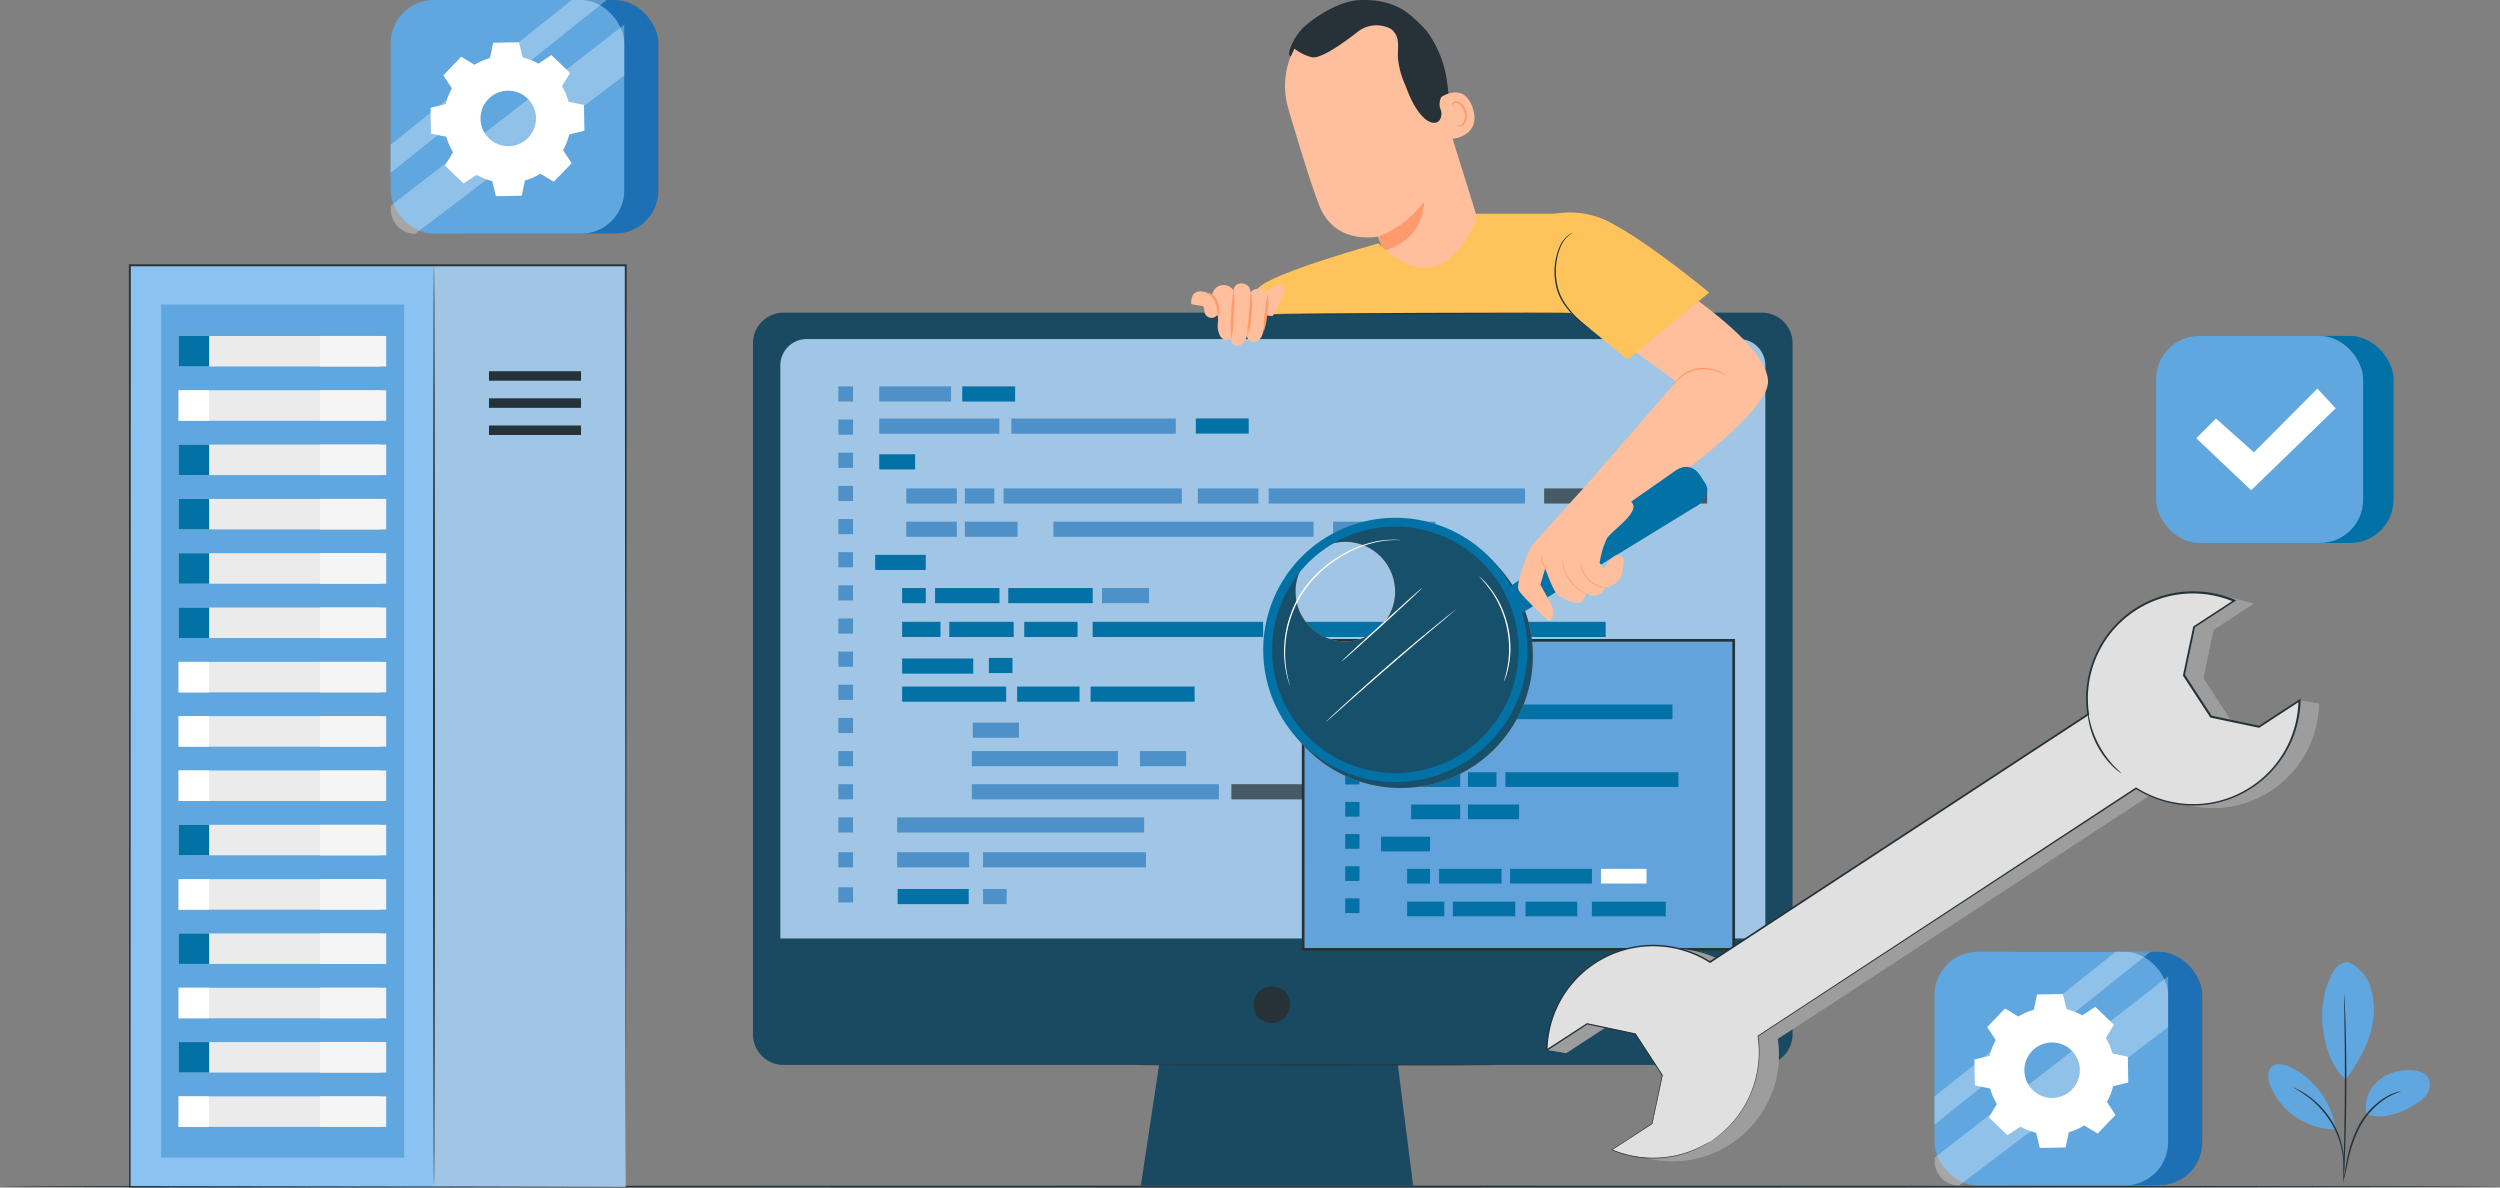 <svg xmlns="http://www.w3.org/2000/svg" width="570" height="270.773" viewBox="0 0 570 270.773">
  <rect x="0" y="0" width="570" height="270.773" fill="#808080" stroke="none"/>
  <g id="IT_Service_Ecuador_ic_11" transform="translate(-30.48 -127.606)">
    <g id="freepik--Floor--inject-4" transform="translate(30.48 397.936)">
      <path id="Path_141014" data-name="Path 141014" d="M600.48,468.758c0,.126-127.61.226-284.983.226s-285.017-.059-285.017-.226,127.585-.218,285.017-.218S600.48,468.641,600.48,468.758Z" transform="translate(-30.48 -468.54)" fill="#263238"/>
    </g>
    <g id="freepik--OK--inject-4" transform="translate(522.07 204.199)">
      <rect id="Rectangle_163664" data-name="Rectangle 163664" width="47.208" height="47.208" rx="9.87" transform="translate(6.922)" fill="#0271a6"/>
      <rect id="Rectangle_163665" data-name="Rectangle 163665" width="47.208" height="47.208" rx="9.87" fill="#60a6df"/>
      <path id="Path_141015" data-name="Path 141015" d="M628.89,263.014l4.492-4.492,8.657,7.7L656.5,251.7l4.174,4.492L641.4,274.881Z" transform="translate(-619.73 -239.69)" fill="#fff"/>
    </g>
    <g id="freepik--Plant--inject-4" transform="translate(547.638 346.981)">
      <path id="Path_141016" data-name="Path 141016" d="M645.376,407.782a9.462,9.462,0,0,1,4.886,5.531,16.66,16.66,0,0,1,.645,7.492c-.553,4.861-3.31,9.772-6.286,13.66-4.1-3.579-5.028-9.805-5.322-13-.436-5.028,1.827-14.432,6.076-13.686" transform="translate(-626.975 -407.74)" fill="#60a6df"/>
      <path id="Path_141017" data-name="Path 141017" d="M651.3,447.24a8.062,8.062,0,0,1,2.6-7.643,10.686,10.686,0,0,1,7.878-2.456,4.492,4.492,0,0,1,3.495,1.55,3.436,3.436,0,0,1,.05,3.486,6.99,6.99,0,0,1-2.573,2.514c-3.553,2.221-7.392,3.729-11.406,2.514" transform="translate(-628.901 -412.493)" fill="#60a6df"/>
      <path id="Path_141018" data-name="Path 141018" d="M645.07,463.094a5.962,5.962,0,0,1,.142-1c.134-.7.3-1.609.495-2.7a28.31,28.31,0,0,1,2.791-8.632,17.172,17.172,0,0,1,6.193-6.57,11.684,11.684,0,0,1,2.514-1.123c.31-.1.561-.143.721-.184a.839.839,0,0,1,.26,0,18.547,18.547,0,0,0-3.352,1.55,17.859,17.859,0,0,0-6.009,6.537,30.327,30.327,0,0,0-2.849,8.506c-.251,1.131-.453,2.045-.6,2.673A5.517,5.517,0,0,1,645.07,463.094Z" transform="translate(-627.918 -413.43)" fill="#263238"/>
      <path id="Path_141019" data-name="Path 141019" d="M645.213,416.51a1.382,1.382,0,0,1,.05.436c0,.318.05.737.075,1.249.059,1.09.126,2.665.184,4.609.126,3.9.226,9.286.2,15.228s-.168,11.339-.327,15.228c-.084,1.953-.159,3.528-.226,4.609,0,.52-.067.93-.084,1.257a1.676,1.676,0,0,1-.059.436,2.51,2.51,0,0,1,0-.436v-1.257c0-1.131.067-2.7.117-4.618.092-3.889.2-9.269.226-15.219s0-11.322-.1-15.219c0-1.911-.05-3.478-.067-4.609v-1.257A2.517,2.517,0,0,1,645.213,416.51Z" transform="translate(-627.91 -409.16)" fill="#263238"/>
      <path id="Path_141020" data-name="Path 141020" d="M639.92,449.939a18.789,18.789,0,0,0-10.266-13.769c-1.366-.654-3.151-1.089-4.274-.067s-.838,2.849-.327,4.266a16.066,16.066,0,0,0,14.775,9.973" transform="translate(-624.604 -412.234)" fill="#60a6df"/>
      <path id="Path_141021" data-name="Path 141021" d="M631.42,441.8a4.8,4.8,0,0,1,.838.377,9.154,9.154,0,0,1,.98.528,14.486,14.486,0,0,1,1.249.779,16.082,16.082,0,0,1,1.433,1.081,17.313,17.313,0,0,1,1.517,1.374,19.434,19.434,0,0,1,4.8,8.029,18.422,18.422,0,0,1,.478,1.995,13.4,13.4,0,0,1,.243,1.777c.075.545.05,1.039.075,1.475a8.849,8.849,0,0,1,0,1.106,5.19,5.19,0,0,1-.109.947c-.084,0,.059-1.358-.176-3.5-.076-.536-.142-1.123-.285-1.743a18.413,18.413,0,0,0-.511-1.961,21,21,0,0,0-1.894-4.19,21.4,21.4,0,0,0-2.824-3.671,18.634,18.634,0,0,0-1.475-1.391,15.92,15.92,0,0,0-1.383-1.089C632.618,442.429,631.386,441.867,631.42,441.8Z" transform="translate(-625.707 -413.255)" fill="#263238"/>
    </g>
    <g id="freepik--Server--inject-4" transform="translate(59.863 187.865)">
      <rect id="Rectangle_163666" data-name="Rectangle 163666" width="87.612" height="210.104" transform="translate(25.662 0.243)" fill="#a0c5e5"/>
      <rect id="Rectangle_163667" data-name="Rectangle 163667" width="69.266" height="210.104" transform="translate(0.201 0.243)" fill="#8ac3f2"/>
      <path id="Path_141022" data-name="Path 141022" d="M148.508,428.069c-.117,0-.218-47.049-.218-105.085s.1-105.094.218-105.094.218,47.049.218,105.094S148.634,428.069,148.508,428.069Z" transform="translate(-78.94 -217.882)" fill="#263238"/>
      <rect id="Rectangle_163668" data-name="Rectangle 163668" width="20.985" height="2.162" transform="translate(82.106 24.379)" fill="#263238"/>
      <rect id="Rectangle_163669" data-name="Rectangle 163669" width="20.985" height="2.162" transform="translate(82.106 30.564)" fill="#263238"/>
      <rect id="Rectangle_163670" data-name="Rectangle 163670" width="20.985" height="2.162" transform="translate(82.106 36.758)" fill="#263238"/>
      <rect id="Rectangle_163671" data-name="Rectangle 163671" width="55.413" height="194.499" transform="translate(7.358 9.177)" fill="#60a6df"/>
      <rect id="Rectangle_163672" data-name="Rectangle 163672" width="45.909" height="6.956" transform="translate(11.339 16.342)" fill="#ebebeb"/>
      <rect id="Rectangle_163673" data-name="Rectangle 163673" width="6.956" height="6.956" transform="translate(11.339 16.342)" fill="#0271a6"/>
      <rect id="Rectangle_163674" data-name="Rectangle 163674" width="15.119" height="6.956" transform="translate(43.554 16.342)" fill="#f5f5f5"/>
      <rect id="Rectangle_163675" data-name="Rectangle 163675" width="45.909" height="6.956" transform="translate(11.339 28.721)" fill="#ebebeb"/>
      <rect id="Rectangle_163676" data-name="Rectangle 163676" width="6.956" height="6.956" transform="translate(11.339 28.721)" fill="#fff"/>
      <rect id="Rectangle_163677" data-name="Rectangle 163677" width="15.119" height="6.956" transform="translate(43.554 28.721)" fill="#f5f5f5"/>
      <rect id="Rectangle_163678" data-name="Rectangle 163678" width="45.909" height="6.956" transform="translate(11.339 41.107)" fill="#ebebeb"/>
      <rect id="Rectangle_163679" data-name="Rectangle 163679" width="6.956" height="6.956" transform="translate(11.339 41.107)" fill="#0271a6"/>
      <rect id="Rectangle_163680" data-name="Rectangle 163680" width="15.119" height="6.956" transform="translate(43.554 41.107)" fill="#f5f5f5"/>
      <rect id="Rectangle_163681" data-name="Rectangle 163681" width="45.909" height="6.956" transform="translate(11.339 53.494)" fill="#ebebeb"/>
      <rect id="Rectangle_163682" data-name="Rectangle 163682" width="6.956" height="6.956" transform="translate(11.339 53.494)" fill="#0271a6"/>
      <rect id="Rectangle_163683" data-name="Rectangle 163683" width="15.119" height="6.956" transform="translate(43.554 53.494)" fill="#f5f5f5"/>
      <rect id="Rectangle_163684" data-name="Rectangle 163684" width="45.909" height="6.956" transform="translate(11.339 65.872)" fill="#ebebeb"/>
      <rect id="Rectangle_163685" data-name="Rectangle 163685" width="6.956" height="6.956" transform="translate(11.339 65.872)" fill="#0271a6"/>
      <rect id="Rectangle_163686" data-name="Rectangle 163686" width="15.119" height="6.956" transform="translate(43.554 65.872)" fill="#f5f5f5"/>
      <rect id="Rectangle_163687" data-name="Rectangle 163687" width="45.909" height="6.956" transform="translate(11.339 78.259)" fill="#ebebeb"/>
      <rect id="Rectangle_163688" data-name="Rectangle 163688" width="6.956" height="6.956" transform="translate(11.339 78.259)" fill="#0271a6"/>
      <rect id="Rectangle_163689" data-name="Rectangle 163689" width="15.119" height="6.956" transform="translate(43.554 78.259)" fill="#f5f5f5"/>
      <rect id="Rectangle_163690" data-name="Rectangle 163690" width="45.909" height="6.956" transform="translate(11.339 90.646)" fill="#ebebeb"/>
      <rect id="Rectangle_163691" data-name="Rectangle 163691" width="6.956" height="6.956" transform="translate(11.339 90.646)" fill="#fff"/>
      <rect id="Rectangle_163692" data-name="Rectangle 163692" width="15.119" height="6.956" transform="translate(43.554 90.646)" fill="#f5f5f5"/>
      <rect id="Rectangle_163693" data-name="Rectangle 163693" width="45.909" height="6.956" transform="translate(11.339 103.024)" fill="#ebebeb"/>
      <rect id="Rectangle_163694" data-name="Rectangle 163694" width="6.956" height="6.956" transform="translate(11.339 103.024)" fill="#fff"/>
      <rect id="Rectangle_163695" data-name="Rectangle 163695" width="15.119" height="6.956" transform="translate(43.554 103.024)" fill="#f5f5f5"/>
      <rect id="Rectangle_163696" data-name="Rectangle 163696" width="45.909" height="6.956" transform="translate(11.339 115.41)" fill="#ebebeb"/>
      <rect id="Rectangle_163697" data-name="Rectangle 163697" width="6.956" height="6.956" transform="translate(11.339 115.41)" fill="#fff"/>
      <rect id="Rectangle_163698" data-name="Rectangle 163698" width="15.119" height="6.956" transform="translate(43.554 115.41)" fill="#f5f5f5"/>
      <rect id="Rectangle_163699" data-name="Rectangle 163699" width="45.909" height="6.956" transform="translate(11.339 127.797)" fill="#ebebeb"/>
      <rect id="Rectangle_163700" data-name="Rectangle 163700" width="6.956" height="6.956" transform="translate(11.339 127.797)" fill="#0271a6"/>
      <rect id="Rectangle_163701" data-name="Rectangle 163701" width="15.119" height="6.956" transform="translate(43.554 127.797)" fill="#f5f5f5"/>
      <rect id="Rectangle_163702" data-name="Rectangle 163702" width="45.909" height="6.956" transform="translate(11.339 140.184)" fill="#ebebeb"/>
      <rect id="Rectangle_163703" data-name="Rectangle 163703" width="6.956" height="6.956" transform="translate(11.339 140.184)" fill="#fff"/>
      <rect id="Rectangle_163704" data-name="Rectangle 163704" width="15.119" height="6.956" transform="translate(43.554 140.184)" fill="#f5f5f5"/>
      <rect id="Rectangle_163705" data-name="Rectangle 163705" width="45.909" height="6.956" transform="translate(11.339 152.562)" fill="#ebebeb"/>
      <rect id="Rectangle_163706" data-name="Rectangle 163706" width="6.956" height="6.956" transform="translate(11.339 152.562)" fill="#0271a6"/>
      <rect id="Rectangle_163707" data-name="Rectangle 163707" width="15.119" height="6.956" transform="translate(43.554 152.562)" fill="#f5f5f5"/>
      <rect id="Rectangle_163708" data-name="Rectangle 163708" width="45.909" height="6.956" transform="translate(11.339 164.949)" fill="#ebebeb"/>
      <rect id="Rectangle_163709" data-name="Rectangle 163709" width="6.956" height="6.956" transform="translate(11.339 164.949)" fill="#fff"/>
      <rect id="Rectangle_163710" data-name="Rectangle 163710" width="15.119" height="6.956" transform="translate(43.554 164.949)" fill="#f5f5f5"/>
      <rect id="Rectangle_163711" data-name="Rectangle 163711" width="45.909" height="6.956" transform="translate(11.339 177.335)" fill="#ebebeb"/>
      <rect id="Rectangle_163712" data-name="Rectangle 163712" width="6.956" height="6.956" transform="translate(11.339 177.335)" fill="#0271a6"/>
      <rect id="Rectangle_163713" data-name="Rectangle 163713" width="15.119" height="6.956" transform="translate(43.554 177.335)" fill="#f5f5f5"/>
      <rect id="Rectangle_163714" data-name="Rectangle 163714" width="45.909" height="6.956" transform="translate(11.339 189.714)" fill="#ebebeb"/>
      <rect id="Rectangle_163715" data-name="Rectangle 163715" width="6.956" height="6.956" transform="translate(11.339 189.714)" fill="#fff"/>
      <rect id="Rectangle_163716" data-name="Rectangle 163716" width="15.119" height="6.956" transform="translate(43.554 189.714)" fill="#f5f5f5"/>
      <path id="Path_141023" data-name="Path 141023" d="M178.813,428.227c0-1.869-.084-87.243-.2-210.1l.2.2H65.758l.218-.218c0,80.656-.042,154.406-.05,210.1l-.168-.168,113.072.168-113.072.159H65.59V428.2c0-55.7,0-129.448-.05-210.1v-.218H179.031v.2c0,61.481-.067,114.028-.092,151.213C178.855,406.387,178.813,427.3,178.813,428.227Z" transform="translate(-65.54 -217.88)" fill="#263238"/>
    </g>
    <g id="freepik--Character--inject-4" transform="translate(202.157 127.607)">
      <path id="Path_141024" data-name="Path 141024" d="M413.914,147.51h-223.1a6.963,6.963,0,0,0-6.963,6.963V312.058a6.963,6.963,0,0,0,6.963,6.963h85.628l-4.154,27.528h62.081l-3.484-27.528h83.031a6.963,6.963,0,0,0,6.963-6.963V154.473a6.963,6.963,0,0,0-6.963-6.963Z" transform="translate(-183.85 -76.22)" fill="#1a4a61"/>
      <path id="Path_141025" data-name="Path 141025" d="M375.277,396.594c3.038,4.34-1.711,9.089-6.051,6.051a1.514,1.514,0,0,1-.372-.372c-3.026-4.34,1.717-9.083,6.051-6.051A1.514,1.514,0,0,1,375.277,396.594Z" transform="translate(-253.788 -170.366)" fill="#263238"/>
      <path id="Path_141026" data-name="Path 141026" d="M199.924,157.21H412.479a6.014,6.014,0,0,1,6.014,6.014V293.877H193.91V163.224a6.014,6.014,0,0,1,6.014-6.014Z" transform="translate(-187.673 -79.906)" fill="#a0c5e5"/>
      <path id="Path_141027" data-name="Path 141027" d="M406.959,424.056c0,.081-18.705.143-41.769.143s-41.769-.062-41.769-.143,18.7-.136,41.769-.136S406.959,423.97,406.959,424.056Z" transform="translate(-236.886 -181.255)" fill="#263238"/>
      <rect id="Rectangle_163717" data-name="Rectangle 163717" width="16.368" height="3.453" transform="translate(28.793 88.098)" fill="#4d91c8"/>
      <rect id="Rectangle_163718" data-name="Rectangle 163718" width="8.184" height="3.453" transform="translate(28.793 103.574)" fill="#0271a6"/>
      <rect id="Rectangle_163719" data-name="Rectangle 163719" width="11.526" height="3.453" transform="translate(34.956 111.355)" fill="#4d91c8"/>
      <rect id="Rectangle_163720" data-name="Rectangle 163720" width="6.715" height="3.453" transform="translate(48.31 111.355)" fill="#4d91c8"/>
      <rect id="Rectangle_163721" data-name="Rectangle 163721" width="13.814" height="3.453" transform="translate(101.426 111.355)" fill="#4d91c8"/>
      <rect id="Rectangle_163722" data-name="Rectangle 163722" width="23.331" height="3.453" transform="translate(132.271 118.937)" fill="#4d91c8"/>
      <rect id="Rectangle_163723" data-name="Rectangle 163723" width="11.203" height="3.453" transform="translate(180.389 111.355)" fill="#455a64"/>
      <rect id="Rectangle_163724" data-name="Rectangle 163724" width="22.531" height="3.453" transform="translate(195.028 111.355)" fill="#455a64"/>
      <rect id="Rectangle_163725" data-name="Rectangle 163725" width="11.526" height="3.453" transform="translate(34.956 118.937)" fill="#4d91c8"/>
      <rect id="Rectangle_163726" data-name="Rectangle 163726" width="11.526" height="3.453" transform="translate(27.869 126.501)" fill="#0271a6"/>
      <rect id="Rectangle_163727" data-name="Rectangle 163727" width="5.388" height="3.453" transform="translate(34.013 134.071)" fill="#0271a6"/>
      <rect id="Rectangle_163728" data-name="Rectangle 163728" width="5.382" height="3.453" transform="translate(53.779 150.005)" fill="#0271a6"/>
      <rect id="Rectangle_163729" data-name="Rectangle 163729" width="10.521" height="3.453" transform="translate(127.85 178.798)" fill="#455a64"/>
      <rect id="Rectangle_163730" data-name="Rectangle 163730" width="25.773" height="3.453" transform="translate(171.375 178.798)" fill="#455a64"/>
      <rect id="Rectangle_163731" data-name="Rectangle 163731" width="10.521" height="3.453" transform="translate(88.239 171.241)" fill="#4d91c8"/>
      <rect id="Rectangle_163732" data-name="Rectangle 163732" width="10.521" height="3.453" transform="translate(50.121 164.755)" fill="#4d91c8"/>
      <rect id="Rectangle_163733" data-name="Rectangle 163733" width="16.591" height="3.453" transform="translate(109.077 178.798)" fill="#455a64"/>
      <rect id="Rectangle_163734" data-name="Rectangle 163734" width="8.736" height="3.453" transform="translate(34.013 141.772)" fill="#0271a6"/>
      <rect id="Rectangle_163735" data-name="Rectangle 163735" width="16.207" height="3.453" transform="translate(34.013 150.136)" fill="#0271a6"/>
      <rect id="Rectangle_163736" data-name="Rectangle 163736" width="23.715" height="3.453" transform="translate(34.013 156.534)" fill="#0271a6"/>
      <rect id="Rectangle_163737" data-name="Rectangle 163737" width="23.715" height="3.453" transform="translate(76.979 156.534)" fill="#0271a6"/>
      <rect id="Rectangle_163738" data-name="Rectangle 163738" width="33.3" height="3.453" transform="translate(49.91 171.241)" fill="#4d91c8"/>
      <rect id="Rectangle_163739" data-name="Rectangle 163739" width="56.321" height="3.453" transform="translate(49.91 178.798)" fill="#4d91c8"/>
      <rect id="Rectangle_163740" data-name="Rectangle 163740" width="56.321" height="3.453" transform="translate(32.872 186.362)" fill="#4d91c8"/>
      <rect id="Rectangle_163741" data-name="Rectangle 163741" width="14.229" height="3.453" transform="translate(60.233 156.534)" fill="#0271a6"/>
      <rect id="Rectangle_163742" data-name="Rectangle 163742" width="14.682" height="3.453" transform="translate(41.521 134.071)" fill="#0271a6"/>
      <rect id="Rectangle_163743" data-name="Rectangle 163743" width="14.682" height="3.453" transform="translate(44.758 141.778)" fill="#0271a6"/>
      <rect id="Rectangle_163744" data-name="Rectangle 163744" width="38.874" height="3.453" transform="translate(77.444 141.778)" fill="#0271a6"/>
      <rect id="Rectangle_163745" data-name="Rectangle 163745" width="44.894" height="3.453" transform="translate(117.372 141.778)" fill="#0271a6"/>
      <rect id="Rectangle_163746" data-name="Rectangle 163746" width="12.152" height="3.453" transform="translate(61.851 141.778)" fill="#0271a6"/>
      <rect id="Rectangle_163747" data-name="Rectangle 163747" width="19.245" height="3.453" transform="translate(58.212 134.071)" fill="#0271a6"/>
      <rect id="Rectangle_163748" data-name="Rectangle 163748" width="10.714" height="3.453" transform="translate(79.583 134.071)" fill="#4d91c8"/>
      <rect id="Rectangle_163749" data-name="Rectangle 163749" width="12.016" height="3.453" transform="translate(48.31 118.937)" fill="#4d91c8"/>
      <rect id="Rectangle_163750" data-name="Rectangle 163750" width="59.328" height="3.453" transform="translate(68.492 118.937)" fill="#4d91c8"/>
      <rect id="Rectangle_163751" data-name="Rectangle 163751" width="28.049" height="3.453" transform="translate(166.365 141.778)" fill="#0271a6"/>
      <rect id="Rectangle_163752" data-name="Rectangle 163752" width="28.055" height="3.453" transform="translate(141.106 178.798)" fill="#455a64"/>
      <rect id="Rectangle_163753" data-name="Rectangle 163753" width="58.441" height="3.453" transform="translate(117.583 111.355)" fill="#4d91c8"/>
      <rect id="Rectangle_163754" data-name="Rectangle 163754" width="40.666" height="3.453" transform="translate(57.127 111.355)" fill="#4d91c8"/>
      <rect id="Rectangle_163755" data-name="Rectangle 163755" width="27.379" height="3.453" transform="translate(28.793 95.427)" fill="#4d91c8"/>
      <rect id="Rectangle_163756" data-name="Rectangle 163756" width="37.491" height="3.453" transform="translate(58.906 95.427)" fill="#4d91c8"/>
      <rect id="Rectangle_163757" data-name="Rectangle 163757" width="12.053" height="3.453" transform="translate(47.721 88.098)" fill="#0271a6"/>
      <rect id="Rectangle_163758" data-name="Rectangle 163758" width="3.348" height="3.453" transform="translate(19.468 88.098)" fill="#4d91c8"/>
      <rect id="Rectangle_163759" data-name="Rectangle 163759" width="3.348" height="3.453" transform="translate(19.468 95.662)" fill="#4d91c8"/>
      <rect id="Rectangle_163760" data-name="Rectangle 163760" width="3.348" height="3.453" transform="translate(19.468 103.22)" fill="#4d91c8"/>
      <rect id="Rectangle_163761" data-name="Rectangle 163761" width="3.348" height="3.453" transform="translate(19.468 110.778)" fill="#4d91c8"/>
      <rect id="Rectangle_163762" data-name="Rectangle 163762" width="3.348" height="3.453" transform="translate(19.468 118.336)" fill="#4d91c8"/>
      <rect id="Rectangle_163763" data-name="Rectangle 163763" width="3.348" height="3.453" transform="translate(19.468 125.894)" fill="#4d91c8"/>
      <rect id="Rectangle_163764" data-name="Rectangle 163764" width="3.348" height="3.453" transform="translate(19.468 133.451)" fill="#4d91c8"/>
      <rect id="Rectangle_163765" data-name="Rectangle 163765" width="3.348" height="3.453" transform="translate(19.468 141.009)" fill="#4d91c8"/>
      <rect id="Rectangle_163766" data-name="Rectangle 163766" width="3.348" height="3.453" transform="translate(19.468 148.567)" fill="#4d91c8"/>
      <rect id="Rectangle_163767" data-name="Rectangle 163767" width="5.382" height="3.453" transform="translate(52.458 202.687)" fill="#4d91c8"/>
      <rect id="Rectangle_163768" data-name="Rectangle 163768" width="16.207" height="3.453" transform="translate(32.978 202.687)" fill="#0271a6"/>
      <rect id="Rectangle_163769" data-name="Rectangle 163769" width="3.348" height="3.453" transform="translate(19.468 202.303)" fill="#4d91c8"/>
      <rect id="Rectangle_163770" data-name="Rectangle 163770" width="3.348" height="3.453" transform="translate(19.468 156.125)" fill="#4d91c8"/>
      <rect id="Rectangle_163771" data-name="Rectangle 163771" width="3.348" height="3.453" transform="translate(19.468 163.683)" fill="#4d91c8"/>
      <rect id="Rectangle_163772" data-name="Rectangle 163772" width="3.348" height="3.453" transform="translate(19.468 171.241)" fill="#4d91c8"/>
      <rect id="Rectangle_163773" data-name="Rectangle 163773" width="3.348" height="3.453" transform="translate(19.468 178.798)" fill="#4d91c8"/>
      <rect id="Rectangle_163774" data-name="Rectangle 163774" width="3.348" height="3.453" transform="translate(19.468 186.362)" fill="#4d91c8"/>
      <rect id="Rectangle_163775" data-name="Rectangle 163775" width="16.418" height="3.453" transform="translate(32.872 194.311)" fill="#4d91c8"/>
      <rect id="Rectangle_163776" data-name="Rectangle 163776" width="37.144" height="3.453" transform="translate(52.458 194.311)" fill="#4d91c8"/>
      <rect id="Rectangle_163777" data-name="Rectangle 163777" width="3.348" height="3.453" transform="translate(19.468 194.311)" fill="#4d91c8"/>
      <rect id="Rectangle_163778" data-name="Rectangle 163778" width="12.053" height="3.453" transform="translate(100.973 95.402)" fill="#0271a6"/>
      <rect id="Rectangle_163779" data-name="Rectangle 163779" width="98.165" height="70.457" transform="translate(125.451 145.994)" fill="#62a3dc"/>
      <path id="Path_141029" data-name="Path 141029" d="M484.462,338.577H385.69V267.5h98.772Zm-98.165-.62h97.545V268.12H386.31Z" transform="translate(-260.549 -121.816)" fill="#263238"/>
      <rect id="Rectangle_163780" data-name="Rectangle 163780" width="15.872" height="3.348" transform="translate(144.088 153.521)" fill="#0271a6"/>
      <rect id="Rectangle_163781" data-name="Rectangle 163781" width="7.936" height="3.348" transform="translate(144.088 168.525)" fill="#0271a6"/>
      <rect id="Rectangle_163782" data-name="Rectangle 163782" width="11.179" height="3.348" transform="translate(150.059 176.07)" fill="#0271a6"/>
      <rect id="Rectangle_163783" data-name="Rectangle 163783" width="6.51" height="3.348" transform="translate(163.017 176.07)" fill="#0271a6"/>
      <rect id="Rectangle_163784" data-name="Rectangle 163784" width="11.179" height="3.348" transform="translate(150.059 183.43)" fill="#0271a6"/>
      <rect id="Rectangle_163785" data-name="Rectangle 163785" width="11.179" height="3.348" transform="translate(143.195 190.764)" fill="#0271a6"/>
      <rect id="Rectangle_163786" data-name="Rectangle 163786" width="5.22" height="3.348" transform="translate(149.147 198.099)" fill="#0271a6"/>
      <rect id="Rectangle_163787" data-name="Rectangle 163787" width="8.475" height="3.348" transform="translate(149.147 205.57)" fill="#0271a6"/>
      <rect id="Rectangle_163788" data-name="Rectangle 163788" width="14.235" height="3.348" transform="translate(156.432 198.099)" fill="#0271a6"/>
      <rect id="Rectangle_163789" data-name="Rectangle 163789" width="14.235" height="3.348" transform="translate(159.57 205.576)" fill="#0271a6"/>
      <rect id="Rectangle_163790" data-name="Rectangle 163790" width="16.839" height="3.348" transform="translate(191.27 205.576)" fill="#0271a6"/>
      <rect id="Rectangle_163791" data-name="Rectangle 163791" width="11.78" height="3.348" transform="translate(176.148 205.576)" fill="#0271a6"/>
      <rect id="Rectangle_163792" data-name="Rectangle 163792" width="18.662" height="3.348" transform="translate(172.621 198.099)" fill="#0271a6"/>
      <rect id="Rectangle_163793" data-name="Rectangle 163793" width="10.391" height="3.348" transform="translate(193.341 198.099)" fill="#fff"/>
      <rect id="Rectangle_163794" data-name="Rectangle 163794" width="11.65" height="3.348" transform="translate(163.017 183.43)" fill="#0271a6"/>
      <rect id="Rectangle_163795" data-name="Rectangle 163795" width="39.438" height="3.348" transform="translate(171.561 176.07)" fill="#0271a6"/>
      <rect id="Rectangle_163796" data-name="Rectangle 163796" width="26.555" height="3.348" transform="translate(144.088 160.626)" fill="#0271a6"/>
      <rect id="Rectangle_163797" data-name="Rectangle 163797" width="36.357" height="3.348" transform="translate(173.29 160.626)" fill="#0271a6"/>
      <rect id="Rectangle_163798" data-name="Rectangle 163798" width="11.687" height="3.348" transform="translate(162.44 153.521)" fill="#fff"/>
      <rect id="Rectangle_163799" data-name="Rectangle 163799" width="3.243" height="3.348" transform="translate(135.042 153.521)" fill="#0271a6"/>
      <rect id="Rectangle_163800" data-name="Rectangle 163800" width="3.243" height="3.348" transform="translate(135.042 160.849)" fill="#0271a6"/>
      <rect id="Rectangle_163801" data-name="Rectangle 163801" width="3.243" height="3.348" transform="translate(135.042 168.184)" fill="#0271a6"/>
      <rect id="Rectangle_163802" data-name="Rectangle 163802" width="3.243" height="3.348" transform="translate(135.042 175.512)" fill="#0271a6"/>
      <rect id="Rectangle_163803" data-name="Rectangle 163803" width="3.243" height="3.348" transform="translate(135.042 182.841)" fill="#0271a6"/>
      <rect id="Rectangle_163804" data-name="Rectangle 163804" width="3.243" height="3.348" transform="translate(135.042 190.169)" fill="#0271a6"/>
      <rect id="Rectangle_163805" data-name="Rectangle 163805" width="3.243" height="3.348" transform="translate(135.042 197.504)" fill="#0271a6"/>
      <rect id="Rectangle_163806" data-name="Rectangle 163806" width="3.243" height="3.348" transform="translate(135.042 204.832)" fill="#0271a6"/>
      <path id="Path_141038" data-name="Path 141038" d="M489.763,181.513l20.789-23.895-20.931-15.2,16.424-9.666s25.761,15.655,25.42,25.054c-.3,8.556-32.779,30.2-32.779,30.2Z" transform="translate(-300.042 -70.611)" fill="#ffbf9d"/>
      <path id="Path_141039" data-name="Path 141039" d="M429.319,270.926a30.126,30.126,0,1,1-37.516-43.4h0a30.126,30.126,0,0,1,37.516,43.4ZM379.6,240.62a11.359,11.359,0,1,0,0-.031Z" transform="translate(-255.904 -105.712)" fill="#f17425"/>
      <g id="Group_310824" data-name="Group 310824" transform="translate(117.563 119.409)">
        <path id="Path_141040" data-name="Path 141040" d="M429.319,270.926a30.126,30.126,0,1,1-37.516-43.4h0a30.126,30.126,0,0,1,37.516,43.4ZM379.6,240.62a11.359,11.359,0,1,0,0-.031Z" transform="translate(-373.467 -225.121)" fill="#17506b"/>
      </g>
      <path id="Path_141041" data-name="Path 141041" d="M427.349,268.746a30.126,30.126,0,1,1-37.516-43.4h0a30.126,30.126,0,0,1,37.516,43.4ZM377.631,238.44a28.092,28.092,0,1,0,13.02-11.247A28.092,28.092,0,0,0,377.631,238.44Z" transform="translate(-255.156 -104.884)" fill="#0271a6"/>
      <path id="Path_141042" data-name="Path 141042" d="M505.064,206.241l1.178,1.86c1.06,1.637-.236,4.278-2.554,5.351L464.36,237.533l-3.67-5.369,38.335-26.84C501.5,203.426,503.7,204.133,505.064,206.241Z" transform="translate(-289.049 -97.77)" fill="#0271a6"/>
      <path id="Path_141043" data-name="Path 141043" d="M405.771,231.092a2.578,2.578,0,0,1-.5,0c-.322,0-.8-.043-1.414,0a21.624,21.624,0,0,0-5.115.837,26.324,26.324,0,0,0-3.373,1.24,29.767,29.767,0,0,0-3.621,1.947,28.139,28.139,0,0,0-3.639,2.7,26.741,26.741,0,0,0-3.379,3.509,25.239,25.239,0,0,0-2.635,4.086,27.042,27.042,0,0,0-1.662,4.222,25.514,25.514,0,0,0-1.023,7.6,24.356,24.356,0,0,0,.62,5.146c.112.62.279,1.054.347,1.376a2.324,2.324,0,0,1,.112.477,3.568,3.568,0,0,1-.174-.459c-.087-.316-.273-.763-.409-1.364a22.942,22.942,0,0,1-.738-5.171,25.123,25.123,0,0,1,.967-7.688,26.29,26.29,0,0,1,1.668-4.284,24.859,24.859,0,0,1,2.666-4.148,26.948,26.948,0,0,1,3.422-3.546,27.281,27.281,0,0,1,3.72-2.728,28.062,28.062,0,0,1,3.67-1.934,26.907,26.907,0,0,1,3.416-1.19,20.5,20.5,0,0,1,5.158-.725,14.022,14.022,0,0,1,1.426.05,3.047,3.047,0,0,1,.484.043Z" transform="translate(-258.068 -107.945)" fill="#fff"/>
      <path id="Path_141044" data-name="Path 141044" d="M456.549,268.442c-.074,0,.484-1.376.874-3.689.043-.291.093-.62.136-.905s.056-.651.093-.992c.074-.682.062-1.42.074-2.195a23.43,23.43,0,0,0-2.288-9.709c-.353-.688-.67-1.352-1.042-1.928-.18-.291-.341-.583-.521-.849s-.36-.508-.527-.75c-1.383-1.891-2.48-2.858-2.43-2.914a7.327,7.327,0,0,1,.763.682,8.181,8.181,0,0,1,.831.868,13.361,13.361,0,0,1,1.017,1.24c.18.236.36.484.552.744s.353.552.546.849a21.519,21.519,0,0,1,1.085,1.934,25.092,25.092,0,0,1,1.711,4.793,24.437,24.437,0,0,1,.62,5.047,15.053,15.053,0,0,1-.105,2.22c-.037.341-.056.682-.112,1s-.112.62-.161.911a15.434,15.434,0,0,1-.36,1.556,8.5,8.5,0,0,1-.36,1.147A6.026,6.026,0,0,1,456.549,268.442Z" transform="translate(-285.335 -113.08)" fill="#fff"/>
      <path id="Path_141045" data-name="Path 141045" d="M418.747,248.689c.062.068-3.993,3.863-9.058,8.482s-9.213,8.314-9.3,8.246,3.993-3.863,9.058-8.475S418.661,248.621,418.747,248.689Z" transform="translate(-266.134 -114.668)" fill="#fff"/>
      <path id="Path_141046" data-name="Path 141046" d="M424.265,256.58a2.282,2.282,0,0,1-.291.273l-.868.744-3.212,2.709c-2.716,2.282-6.46,5.444-10.54,8.984s-7.769,6.783-10.416,9.139l-3.15,2.79-.862.75a1.641,1.641,0,0,1-.316.242,2.316,2.316,0,0,1,.273-.291l.825-.794c.719-.688,1.767-1.662,3.1-2.864,2.616-2.4,6.262-5.673,10.36-9.219s7.868-6.671,10.627-8.909c1.376-1.122,2.48-2.021,3.28-2.629l.905-.7A1.494,1.494,0,0,1,424.265,256.58Z" transform="translate(-263.939 -117.666)" fill="#fff"/>
      <path id="Path_141049" data-name="Path 141049" d="M480.5,211.4s-12.127,13.361-12.4,13.863-3.54,8.215-2.734,9.777,6.882,7.049,6.882,7.049,2.17-.936.118-4.607l-2.052-3.664,1.1-3.72s1.637,4.693,2.585,5.723,4.706,2.79,5.648,1.86a3.721,3.721,0,0,0,1.085-2s2.573,2.046,4.39-1.209a5.155,5.155,0,0,0,3.267-1.953c.98-1.6.88-4.625.88-4.625a1.451,1.451,0,0,0-2.22-.5,6.665,6.665,0,0,0-2.17,2.864l-1.06-1.414a20.459,20.459,0,0,1,1.618-5.524c.738-1.414,5.5-4.5,6.064-6.95.477-2.077-3.677-3.453-5.809-3.336h0a3.274,3.274,0,0,0-.936.192Z" transform="translate(-290.776 -100.498)" fill="#ffbf9d"/>
      <path id="Path_141050" data-name="Path 141050" d="M488.141,238.92a1.2,1.2,0,0,0,0,.366,5.634,5.634,0,0,0,.167.967,6.355,6.355,0,0,0,4.34,4.507,5.443,5.443,0,0,0,.967.2,1.14,1.14,0,0,0,.36,0c0-.037-.515-.074-1.29-.335a6.733,6.733,0,0,1-2.678-1.68,6.82,6.82,0,0,1-1.581-2.734C488.191,239.435,488.172,238.92,488.141,238.92Z" transform="translate(-299.475 -110.956)" fill="#ff9a6c"/>
      <path id="Path_141051" data-name="Path 141051" d="M481.564,238.27a1.818,1.818,0,0,0,0,.384,3.565,3.565,0,0,0,.05.453,5.153,5.153,0,0,0,.1.62,9.747,9.747,0,0,0,.465,1.494,9.3,9.3,0,0,0,2.145,3.156,8.262,8.262,0,0,0,1.24.986c.18.13.36.223.508.316a3.1,3.1,0,0,0,.4.2,1.651,1.651,0,0,0,.359.149c0-.031-.484-.26-1.2-.775a9.2,9.2,0,0,1-1.178-1,10.312,10.312,0,0,1-1.2-1.451,12.612,12.612,0,0,1-1.029-1.724,8.063,8.063,0,0,1-.372-1.389C481.632,238.816,481.6,238.264,481.564,238.27Z" transform="translate(-296.977 -110.709)" fill="#ff9a6c"/>
      <path id="Path_141052" data-name="Path 141052" d="M473.979,236.71a1.456,1.456,0,0,0-.149.5,2.8,2.8,0,0,0,.149,1.24,2.35,2.35,0,0,0,.682,1.066c.236.223.415.316.428.3a4.4,4.4,0,0,1-.942-1.426,4.477,4.477,0,0,1-.167-1.68Z" transform="translate(-294.036 -110.116)" fill="#ff9a6c"/>
      <path id="Path_141053" data-name="Path 141053" d="M534.16,169.522c0,.05-.663-.4-1.816-.812a9.338,9.338,0,0,0-4.681-.44,8.06,8.06,0,0,0-4.16,2.133c-.893.837-1.333,1.469-1.383,1.438a1.638,1.638,0,0,1,.279-.471,8.743,8.743,0,0,1,.949-1.128,7.75,7.75,0,0,1,4.278-2.313,8.9,8.9,0,0,1,4.818.552,7.508,7.508,0,0,1,1.314.682C534.024,169.379,534.173,169.5,534.16,169.522Z" transform="translate(-312.392 -83.935)" fill="#ff9a6c"/>
      <path id="Path_141054" data-name="Path 141054" d="M434.457,65.1a69.811,69.811,0,0,0-.707-12.152,24.946,24.946,0,0,0-4.619-11.16c-.384-.484-3.317-3.6-3.881-3.36-.4.18,1.779,3.267,1.686,3.72a20.9,20.9,0,0,0,1.513,12.319,55.006,55.006,0,0,0,6.008,10.639" transform="translate(-275.563 -34.765)" fill="#263238"/>
      <path id="Path_141055" data-name="Path 141055" d="M412.675,48.889c-2.821-9.8-10.869-16.318-20.584-13.225l-.88.335a18.228,18.228,0,0,0-10.955,22.153c2.48,8.475,5.357,17.806,7.1,22.2,3.621,9.089,13.3,7.006,13.3,7.006l6.039,13.888,19.22-9.852Z" transform="translate(-258.202 -33.424)" fill="#ffbf9d"/>
      <path id="Path_141056" data-name="Path 141056" d="M413.68,114.68a23.64,23.64,0,0,0,10.54-8.06s.273,8.537-9.157,11.216Z" transform="translate(-271.185 -60.682)" fill="#ff9a6c"/>
      <path id="Path_141057" data-name="Path 141057" d="M436,67.952c.13-.13,5.58-4.266,7.756,2.052s-4.582,7.223-4.656,7.043S436,67.952,436,67.952Z" transform="translate(-279.667 -45.437)" fill="#ffbf9d"/>
      <path id="Path_141058" data-name="Path 141058" d="M442.1,75.224a2.191,2.191,0,0,0,.353.056,1.159,1.159,0,0,0,.831-.267,2.9,2.9,0,0,0,.409-2.883,3.949,3.949,0,0,0-.831-1.469,1.345,1.345,0,0,0-1.122-.552.62.62,0,0,0-.546.527c0,.2.062.316.031.341s-.174-.062-.211-.341a.707.707,0,0,1,.112-.484.88.88,0,0,1,.552-.372,1.631,1.631,0,0,1,1.488.583,3.856,3.856,0,0,1,.992,1.631,3.019,3.019,0,0,1-.657,3.286,1.24,1.24,0,0,1-1.06.18C442.163,75.373,442.083,75.243,442.1,75.224Z" transform="translate(-281.571 -46.677)" fill="#ff9a6c"/>
      <path id="Path_141059" data-name="Path 141059" d="M381.415,45.369c-1.24-.217.738-4.582,2.871-6.572,3.224-3.019,8.68-6.045,12.536-6.237,4.631-.229,8.854.688,12.276,3.819a26.227,26.227,0,0,1,7.1,11.78,7.968,7.968,0,0,1,.415,4.173c-.415,1.7-1.81,3.156-1.085,5.065a2.8,2.8,0,0,1,0,2.158c-.744,1.624-2.554.942-3.6,0-2.232-2.009-3.391-4.923-4.47-7.725a19.609,19.609,0,0,1-1.637-6.163c-.043-1.159.118-2.325,0-3.484a4.03,4.03,0,0,0-1.519-3.013,4.194,4.194,0,0,0-.694-.347,6.969,6.969,0,0,0-6.975.967c-3.143,2.48-8.6,6.411-10.6,5.741a10.436,10.436,0,0,1-3.813-1.922Z" transform="translate(-258.778 -32.526)" fill="#263238"/>
      <path id="Path_141060" data-name="Path 141060" d="M366.154,134.035s-.905-2.554,2.164-5.989,27.392-10.18,27.392-10.18,8.841,10.013,16.492,3.174c5.58-4.96,5.766-9.92,5.766-9.92h22.01l2.747,22.611-8.773.05Z" transform="translate(-253.078 -62.392)" fill="#fec35b"/>
      <path id="Path_141061" data-name="Path 141061" d="M478.85,110.938a19.994,19.994,0,0,1,10.986,1.24c8.81,4,24.118,16.74,24.118,16.74l-18.6,15.283-12.9-10.577Z" transform="translate(-295.95 -62.216)" fill="#fec35b"/>
      <path id="Path_141062" data-name="Path 141062" d="M486.772,140.1a1.091,1.091,0,0,1-.242-.124,6.976,6.976,0,0,1-.62-.422,18.8,18.8,0,0,1-2.189-1.773,20.355,20.355,0,0,1-2.759-3.15,11.514,11.514,0,0,1-2.052-4.7A14.693,14.693,0,0,1,480,120.8a6.876,6.876,0,0,1,1.81-2.17,5.492,5.492,0,0,1,.651-.409c.149-.087.236-.13.242-.118s-.3.223-.818.62a7.333,7.333,0,0,0-1.686,2.176,14.805,14.805,0,0,0-.967,8.971,11.5,11.5,0,0,0,1.978,4.588,21.209,21.209,0,0,0,2.672,3.156,25.4,25.4,0,0,0,2.108,1.86A9.505,9.505,0,0,1,486.772,140.1Z" transform="translate(-295.874 -65.043)" fill="#263238"/>
      <path id="Path_141063" data-name="Path 141063" d="M443.148,147.564c0,.087-15.153.223-33.846.3s-33.852.062-33.852-.031,15.153-.217,33.852-.291S443.148,147.471,443.148,147.564Z" transform="translate(-256.658 -76.211)" fill="#263238"/>
      <path id="Path_141064" data-name="Path 141064" d="M353.14,140.389c.043.093.081.186.118.279a5.122,5.122,0,0,1,.273,1.364,5.842,5.842,0,0,0,.031.657,2.723,2.723,0,0,0,.18.384,6.473,6.473,0,0,1,.242,2.716,5.183,5.183,0,0,0,.5,2.9,1.911,1.911,0,0,0,2.554.787,1.3,1.3,0,0,0,.973,1.426,1.86,1.86,0,0,0,1.742-.539,3.49,3.49,0,0,0,.868-1.668,1.445,1.445,0,0,0,1.438,1.395,2.22,2.22,0,0,0,1.823-1.116,5.159,5.159,0,0,0,.62-2.127,25.982,25.982,0,0,1,.453-2.852s.936.155,1.364.192h.124a5.834,5.834,0,0,0,.893-1.55c.62-1.24,1.054-2.009,1.507-3.1.347-.831.564-1.668.05-2.207-1.24-1.308-3.67,1.352-3.67,1.352-.347-.93-3.168-1.079-3.72.155-.223-.682-.136-1.073-.688-1.531a2.282,2.282,0,0,0-2-.5,1.618,1.618,0,0,0-1.24,1.569,2.753,2.753,0,0,0-2.864-1.2,2.71,2.71,0,0,0-1.593,1.1,2.766,2.766,0,0,0-.4.893,1.1,1.1,0,0,0-.068.372.55.55,0,0,0,.056.161A3.962,3.962,0,0,1,353.14,140.389Z" transform="translate(-247.994 -72.131)" fill="#ffbf9d"/>
      <path id="Path_141065" data-name="Path 141065" d="M347.251,139.7a2.126,2.126,0,0,0-1.693.564,3.459,3.459,0,0,0-.527,2.344c.849.161,1.29.2,2.145.36a1.193,1.193,0,0,1,.477.093c.391.279.329,1.24.484,1.674a1.643,1.643,0,0,0,2.071.887,2.207,2.207,0,0,0,1.333-1.959,3.4,3.4,0,0,0-.868-2.294,4.749,4.749,0,0,0-3.422-1.668Z" transform="translate(-245.087 -73.248)" fill="#ffbf9d"/>
      <path id="Path_141066" data-name="Path 141066" d="M360.234,139a27.929,27.929,0,0,1,0,5.7,28.866,28.866,0,0,1-.577,5.667,28.492,28.492,0,0,1,0-5.7A28.46,28.46,0,0,1,360.234,139Z" transform="translate(-250.612 -72.986)" fill="#ff9a6c"/>
      <path id="Path_141067" data-name="Path 141067" d="M366.438,139.82a16.059,16.059,0,0,1,.112,5.171,16.375,16.375,0,0,1-.992,5.078,46.4,46.4,0,0,1,.415-5.127C366.208,142.126,366.258,139.826,366.438,139.82Z" transform="translate(-252.884 -73.298)" fill="#ff9a6c"/>
      <path id="Path_141068" data-name="Path 141068" d="M372.577,140.67a12.014,12.014,0,0,1-.074,4.272,17.21,17.21,0,0,1-.806,4.185,15.947,15.947,0,0,1,.236-4.259A22.866,22.866,0,0,1,372.577,140.67Z" transform="translate(-255.204 -73.621)" fill="#ff9a6c"/>
      <path id="Path_141069" data-name="Path 141069" d="M350.61,140.306c0-.068.409-.161,1,.112a3.181,3.181,0,0,1,1.569,1.829,6.419,6.419,0,0,1,.391,2.35c-.068.707-.583.911-.62.818s.236-.31.186-.831a11.263,11.263,0,0,0-.521-2.133,3.485,3.485,0,0,0-1.24-1.68C350.963,140.461,350.6,140.393,350.61,140.306Z" transform="translate(-247.219 -73.455)" fill="#ff9a6c"/>
    </g>
    <g id="freepik--Wrench--inject-4" transform="translate(383.018 262.428)">
      <path id="Path_141070" data-name="Path 141070" d="M494.081,432.921a24.237,24.237,0,0,0,10.761-23.952l9.512-6.235,1.349-.838,75.317-49.362a24.229,24.229,0,0,0,37.227-20l-4.4-.763-4.794,6.7-11.021-2.321-6.151-9.428,2.321-11.029,9.16-5.975-6.2-1.626c-6.57-1.936-10.216-.36-16.4,3.679a24.229,24.229,0,0,0-10.719,23.91l-76.574,50.192-2.372,1.542-7.258,4.752a24.228,24.228,0,0,0-26.206.176c-6.16,4.014-14.465,12.37-15.362,19.133l4.375.721,9.16-5.975,11.029,2.321,6.151,9.428L480.664,429l-9.864,2.782.7,3.193A24.2,24.2,0,0,0,494.081,432.921Z" transform="translate(-452.077 -306.918)" fill="#e0e0e0"/>
      <g id="Group_310827" data-name="Group 310827" transform="translate(0.193 0.349)" opacity="0.3">
        <path id="Path_141071" data-name="Path 141071" d="M494.081,432.921a24.237,24.237,0,0,0,10.761-23.952l9.512-6.235,1.349-.838,75.317-49.362a24.229,24.229,0,0,0,37.227-20l-4.4-.763-4.794,6.7-11.021-2.321-6.151-9.428,2.321-11.029,9.16-5.975-6.2-1.626c-6.57-1.936-10.216-.36-16.4,3.679a24.229,24.229,0,0,0-10.719,23.91l-76.574,50.192-2.372,1.542-7.258,4.752a24.228,24.228,0,0,0-26.206.176c-6.16,4.014-14.465,12.37-15.362,19.133l4.375.721,9.16-5.975,11.029,2.321,6.151,9.428L480.664,429l-9.864,2.782.7,3.193A24.2,24.2,0,0,0,494.081,432.921Z" transform="translate(-452.27 -307.267)"/>
      </g>
      <path id="Path_141072" data-name="Path 141072" d="M489.7,432.168a24.22,24.22,0,0,0,10.719-23.952l9.521-6.244,1.341-.838L586.6,351.764a24.22,24.22,0,0,0,37.244-20.03l-9.219,5.984L603.605,335.4l-6.151-9.437,2.321-11.021,9.168-5.984a24.229,24.229,0,0,0-33.33,25.98l-76.574,50.2-2.338,1.492-7.258,4.76a24.229,24.229,0,0,0-37.193,20.03l9.168-5.984,11.021,2.321,6.151,9.437-2.321,11.021-9.143,6.009a24.2,24.2,0,0,0,22.578-2.053Z" transform="translate(-452.074 -306.885)" fill="#e0e0e0"/>
      <path id="Path_141073" data-name="Path 141073" d="M489.669,432.133s-.436.285-1.3.838a26.922,26.922,0,0,1-4.132,1.877,24.262,24.262,0,0,1-17.206-.57l-.151-.059.143-.092,9.16-5.992-.05.059c.712-3.394,1.483-7.09,2.3-11.021v.092c-1.919-2.95-3.989-6.118-6.16-9.428l.084.05-11.029-2.3h.109l-9.168,5.992-.235.151v-.277a24.474,24.474,0,0,1,24.27-24.019,24.572,24.572,0,0,1,13.158,3.788h-.193l86.229-56.5-.092.2a24.439,24.439,0,0,1,33.607-26.173l.36.159-.327.21-9.168,5.984.092-.134q-1.165,5.556-2.321,11.021v-.151l6.151,9.428-.126-.084L614.7,337.5h-.151l9.168-5.975.318-.2v.369a24.549,24.549,0,0,1-25.98,23.952,24.9,24.9,0,0,1-11.6-3.763h.193l-86.229,56.4v-.092a24.782,24.782,0,0,1-1.157,11.817,24.362,24.362,0,0,1-4.324,7.543,25.04,25.04,0,0,1-3.847,3.637c-.981.679-1.483,1.014-1.483,1.014l1.45-1.056a25.887,25.887,0,0,0,3.813-3.654,24.3,24.3,0,0,0,5.364-19.276v-.059h.05l86.128-56.544.1-.059.1.059a24.4,24.4,0,0,0,11.423,3.7,23.767,23.767,0,0,0,12.16-2.464,24.011,24.011,0,0,0,13.35-21.086l.3.168-9.168,5.984-.067.042h-.084l-11.021-2.313h-.084v-.067l-6.16-9.437-.042-.067v-.084q1.148-5.473,2.321-11.021v-.084l.067-.05,9.168-5.975v.36a23.943,23.943,0,0,0-32.961,25.67v.126l-.109.075-86.2,56.444-.1.059-.1-.059a24.067,24.067,0,0,0-36.967,19.879l-.235-.126,9.219-5.975h.059l11.021,2.33h.05v.05l6.143,9.437v.092c-.838,3.922-1.617,7.618-2.338,11.021v.042h0l-9.219,5.967v-.151a24.3,24.3,0,0,0,17.1.645,26.941,26.941,0,0,0,4.14-1.835Z" transform="translate(-452.04 -306.85)" fill="#263238"/>
      <path id="Path_141074" data-name="Path 141074" d="M607.028,353.655a4.891,4.891,0,0,1-.545-.352,14.548,14.548,0,0,1-1.349-1.165,19.494,19.494,0,0,1-5.515-10.183,12.49,12.49,0,0,1-.235-1.76,2.142,2.142,0,0,1,0-.645c.067,0,.176.905.52,2.347a22.493,22.493,0,0,0,5.414,10.04C606.358,353.009,607.07,353.6,607.028,353.655Z" transform="translate(-475.896 -312.145)" fill="#263238"/>
    </g>
    <g id="freepik--Settings--inject-4" transform="translate(119.538 127.607)">
      <rect id="Rectangle_163807" data-name="Rectangle 163807" width="53.274" height="53.274" rx="9.87" transform="translate(7.813)" fill="#f17425"/>
      <g id="Group_310828" data-name="Group 310828" transform="translate(7.813)">
        <rect id="Rectangle_163808" data-name="Rectangle 163808" width="53.274" height="53.274" rx="9.87" fill="#1e70b4"/>
      </g>
      <rect id="Rectangle_163809" data-name="Rectangle 163809" width="53.274" height="53.274" rx="9.87" fill="#60a6df"/>
      <path id="Path_141075" data-name="Path 141075" d="M139.861,108.679a14.176,14.176,0,0,1,3.522-1.531l.722-3.493,5.891-.1.85,3.458a14.328,14.328,0,0,1,3.574,1.409l2.975-1.956,4.244,4.075-1.845,3.045a14.473,14.473,0,0,1,1.525,3.522l3.493.728.1,5.891-3.458.85a14.412,14.412,0,0,1-1.409,3.574l1.956,2.975-4.075,4.238-3.045-1.845a14.269,14.269,0,0,1-3.522,1.531l-.728,3.493-5.891.1L143.9,135.2a14.642,14.642,0,0,1-3.574-1.409l-2.975,1.95-4.238-4.075,1.845-3.039a14.309,14.309,0,0,1-1.531-3.528l-3.493-.722-.1-5.891,3.458-.85a14.554,14.554,0,0,1,1.409-3.574l-1.95-2.975,4.075-4.244,3.045,1.851ZM143,116.526a6.322,6.322,0,1,0,8.936-.157,6.322,6.322,0,0,0-8.936.157Z" transform="translate(-120.725 -93.915)" fill="#fff"/>
      <g id="Group_310829" data-name="Group 310829" opacity="0.3">
        <path id="Path_141076" data-name="Path 141076" d="M155.495,87l-41.3,32.991v6.421L163.441,87Z" transform="translate(-114.19 -87)" fill="#fff"/>
      </g>
      <g id="Group_310830" data-name="Group 310830" transform="translate(0.041 5.612)" opacity="0.3">
        <path id="Path_141077" data-name="Path 141077" d="M114.272,137.927,167.493,96.64v11.591l-47.662,36.094h0a5.577,5.577,0,0,1-5.571-5.618Z" transform="translate(-114.26 -96.64)" fill="#fff"/>
      </g>
    </g>
    <g id="freepik--Settings--inject-4-2" data-name="freepik--Settings--inject-4" transform="translate(471.539 344.607)">
      <rect id="Rectangle_163807-2" data-name="Rectangle 163807" width="53.274" height="53.274" rx="9.87" transform="translate(7.813)" fill="#f17425"/>
      <g id="Group_310828-2" data-name="Group 310828" transform="translate(7.813)">
        <rect id="Rectangle_163808-2" data-name="Rectangle 163808" width="53.274" height="53.274" rx="9.87" fill="#1e70b4"/>
      </g>
      <rect id="Rectangle_163809-2" data-name="Rectangle 163809" width="53.274" height="53.274" rx="9.87" fill="#60a6df"/>
      <path id="Path_141075-2" data-name="Path 141075" d="M139.861,108.679a14.176,14.176,0,0,1,3.522-1.531l.722-3.493,5.891-.1.85,3.458a14.328,14.328,0,0,1,3.574,1.409l2.975-1.956,4.244,4.075-1.845,3.045a14.473,14.473,0,0,1,1.525,3.522l3.493.728.1,5.891-3.458.85a14.412,14.412,0,0,1-1.409,3.574l1.956,2.975-4.075,4.238-3.045-1.845a14.269,14.269,0,0,1-3.522,1.531l-.728,3.493-5.891.1L143.9,135.2a14.642,14.642,0,0,1-3.574-1.409l-2.975,1.95-4.238-4.075,1.845-3.039a14.309,14.309,0,0,1-1.531-3.528l-3.493-.722-.1-5.891,3.458-.85a14.554,14.554,0,0,1,1.409-3.574l-1.95-2.975,4.075-4.244,3.045,1.851ZM143,116.526a6.322,6.322,0,1,0,8.936-.157,6.322,6.322,0,0,0-8.936.157Z" transform="translate(-120.725 -93.915)" fill="#fff"/>
      <g id="Group_310829-2" data-name="Group 310829" opacity="0.3">
        <path id="Path_141076-2" data-name="Path 141076" d="M155.495,87l-41.3,32.991v6.421L163.441,87Z" transform="translate(-114.19 -87)" fill="#fff"/>
      </g>
      <g id="Group_310830-2" data-name="Group 310830" transform="translate(0.041 5.612)" opacity="0.3">
        <path id="Path_141077-2" data-name="Path 141077" d="M114.272,137.927,167.493,96.64v11.591l-47.662,36.094h0a5.577,5.577,0,0,1-5.571-5.618Z" transform="translate(-114.26 -96.64)" fill="#fff"/>
      </g>
    </g>
  </g>
</svg>
